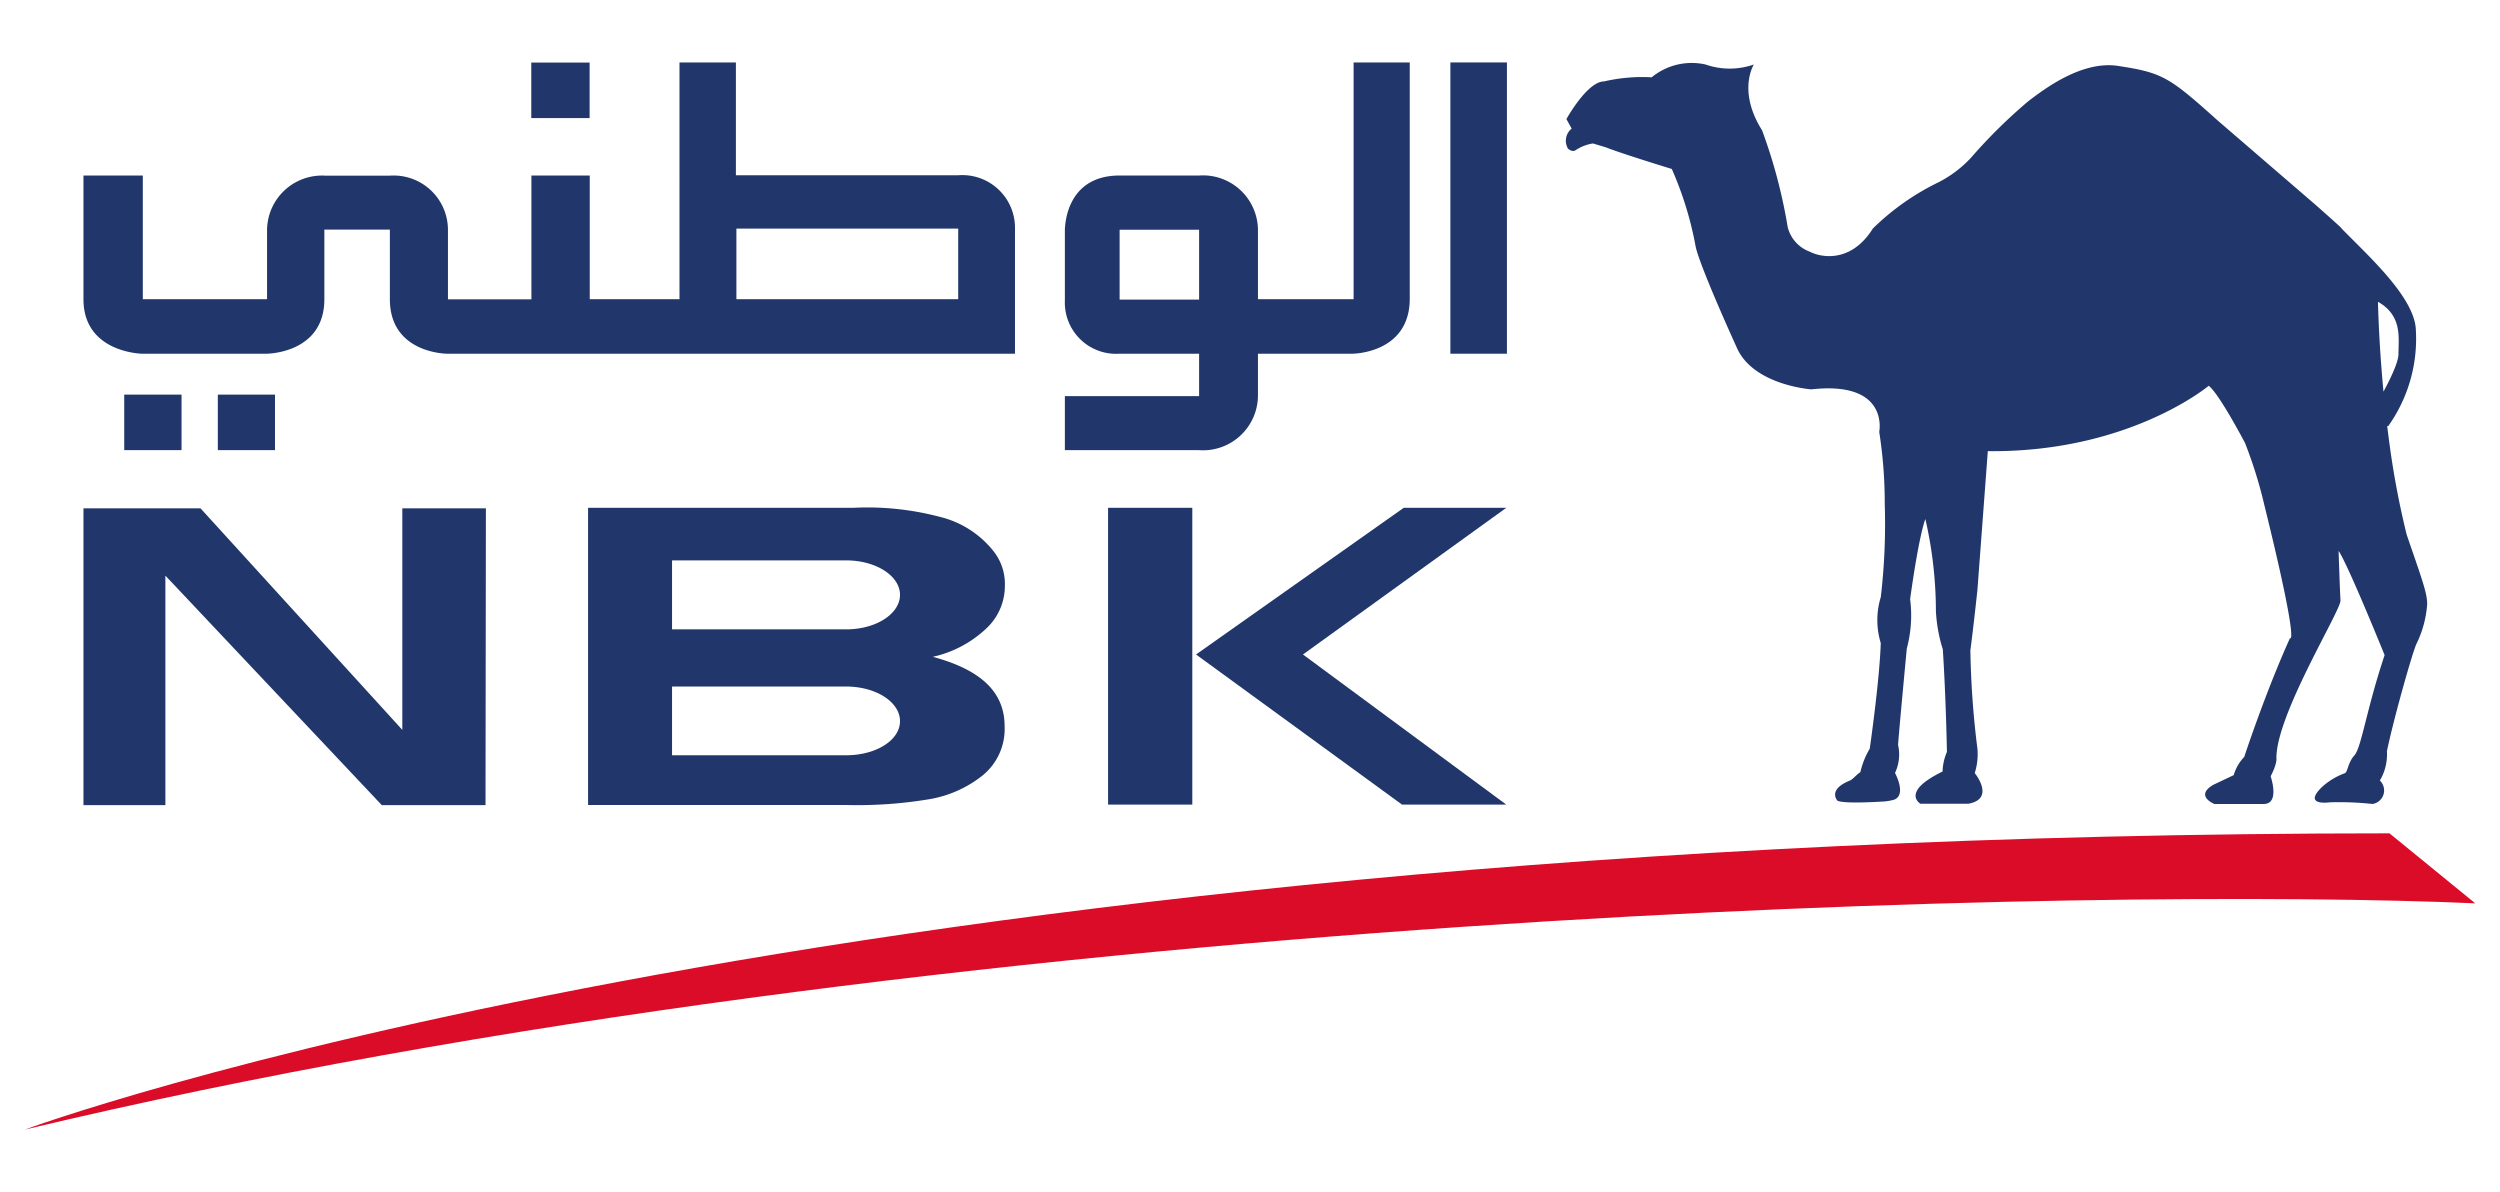 <svg id="Layer_1" data-name="Layer 1" xmlns="http://www.w3.org/2000/svg" width="195" height="93" viewBox="0 0 195 93"><defs><style>.cls-1{fill:#21376b;}.cls-2{fill:#db0c28;}</style></defs><path class="cls-1" d="M79.17,27.59H34.88s-4.47,0-4.47-4.25V17.91H25.3v5.43c0,4.25-4.51,4.25-4.51,4.25H11.08s-4.57-.07-4.57-4.25V13.69h4.63v9.65h9.69V18a4.29,4.29,0,0,1,4.53-4.3h5.05a4.24,4.24,0,0,1,4.53,4.22v5.43h6.51V13.69H46v9.65h7V4.87H57.4v8.8H74.74a4.11,4.11,0,0,1,4.43,4.08ZM57.44,23.34h17.3V17.83l-17.3,0Z"/><path class="cls-1" d="M105.48,27.59s4.48,0,4.48-4.29V4.87h-4.38V23.34H98.12V17.91a4.29,4.29,0,0,0-4.59-4.22h-6.2c-4.42,0-4.27,4.38-4.27,4.38v5.36a4,4,0,0,0,4.27,4.16h6.2V30.9H83.06v4.21H93.48a4.29,4.29,0,0,0,4.64-4.21V27.59ZM87.33,17.92h6.2v5.45h-6.2Z"/><rect class="cls-1" x="113.13" y="4.87" width="4.41" height="22.72"/><polygon class="cls-1" points="12.9 44.9 12.9 62.8 6.51 62.8 6.51 39.65 15.64 39.65 31.38 56.93 31.38 39.65 37.9 39.65 37.87 62.8 29.78 62.8 12.9 44.9"/><path class="cls-2" d="M186.38,65l6.69,5.46c-28.62-1.27-118.44.28-191.14,17.65,0,0,62.25-23.09,184.45-23.11"/><path class="cls-1" d="M182.62,17.8c2.07,2.13,5.78,5.42,5.82,8a11.75,11.75,0,0,1-2.16,7.44l-1.76-.29s2.56-4.07,2.56-5.33.32-3-1.6-4.08a105.63,105.63,0,0,0,.91,11.16,66.58,66.58,0,0,0,1.33,7c1.17,3.41,1.6,4.54,1.6,5.41a8.32,8.32,0,0,1-.86,3.16c-.43,1.08-1.83,6.12-2.28,8.33a4,4,0,0,1-.55,2.28,1.07,1.07,0,0,1-.57,1.83,24.42,24.42,0,0,0-3.33-.13s-2.14.32-.65-1.16a5.31,5.31,0,0,1,1.82-1.11c.24-.12.21-.79.75-1.4s.95-3.64,2.35-7.81c0,0-2.86-7.07-3.59-8.13,0,0,.1,3.09.15,3.86s-5,8.87-5,12.29c0,0,.09.4-.45,1.43,0,0,.75,2.16-.54,2.16h-3.85s-1.57-.63-.07-1.5l1.58-.75a3.43,3.43,0,0,1,.82-1.42s1.64-5,3.57-9.27c0,0,.77.86-2-10.37a34.74,34.74,0,0,0-1.51-4.85s-2-3.82-2.83-4.46c0,0-6.21,5.22-17.23,5.1L154.24,46s-.3,2.84-.55,4.72a69.4,69.4,0,0,0,.55,7.69,4.87,4.87,0,0,1-.21,1.89s1.64,2-.49,2.39l-3.75,0s-1.57-.91,1.73-2.51a4.16,4.16,0,0,1,.34-1.53s-.07-4.09-.32-8a11.93,11.93,0,0,1-.54-3,32.3,32.3,0,0,0-.82-7.16s-.46,1-1.19,6.24a10,10,0,0,1-.26,3.86s-.63,6.64-.68,7.52a3.34,3.34,0,0,1-.24,2.18s.92,1.68-.05,2.08a4,4,0,0,1-.88.15c-3.72.22-3.6-.12-3.6-.12s-.7-.83,1-1.51c.21-.07.6-.54.83-.66a6.15,6.15,0,0,1,.73-1.83s.76-5.25.86-8.24a6.11,6.11,0,0,1,0-3.58,48.8,48.8,0,0,0,.31-7.29,36,36,0,0,0-.43-5.6s.82-4-5.29-3.32c0,0-4.57-.31-5.84-3.3,0,0-3-6.57-3.21-7.95a27,27,0,0,0-1.84-5.94s-3.86-1.18-5.15-1.69l-1-.3a3.38,3.38,0,0,0-1.33.51c-.28.22-.62-.11-.62-.11a1.22,1.22,0,0,1,.29-1.56l-.41-.74s1.62-2.94,2.94-2.94a13.15,13.15,0,0,1,3.71-.32,4.92,4.92,0,0,1,4.2-1,5.7,5.7,0,0,0,3.77,0s-1.3,2.05.64,5.13a40.88,40.88,0,0,1,2,7.55,2.75,2.75,0,0,0,1.72,1.92c.84.44,3.2.94,4.92-1.8a19.23,19.23,0,0,1,5.1-3.6,9.12,9.12,0,0,0,2.56-1.93A40.72,40.72,0,0,1,158.2,7.9c1.31-1,4.2-3.18,7-2.76,3.49.53,4,.87,7.77,4.25l7.6,6.55s1.72,1.51,2.07,1.86"/><path class="cls-1" d="M93,62.76H86.43V39.61H93Zm.29-11.71,16.2-11.44h8L101.63,51.05l15.86,11.71h-8.13Z"/><rect class="cls-1" x="16.99" y="30.78" width="4.46" height="4.33"/><rect class="cls-1" x="9.69" y="30.78" width="4.47" height="4.33"/><rect class="cls-1" x="41.44" y="4.88" width="4.55" height="4.33"/><path class="cls-1" d="M72.77,51.23a8.88,8.88,0,0,0,4.11-2.16,4.54,4.54,0,0,0,1.5-3.39A4.11,4.11,0,0,0,77.5,43a7.64,7.64,0,0,0-4.21-2.69,22.11,22.11,0,0,0-6.76-.7H45.87V62.79H66a34,34,0,0,0,6.59-.47,9.07,9.07,0,0,0,4.07-1.85,4.67,4.67,0,0,0,1.7-3.82c0-2.62-1.78-4.39-5.61-5.42M66,58.91H52.42V53.55H66c2.33,0,4.2,1.21,4.2,2.7s-1.87,2.66-4.2,2.66m0-15.2c2.33,0,4.2,1.21,4.2,2.69s-1.87,2.69-4.2,2.69H52.42V43.71"/></svg>